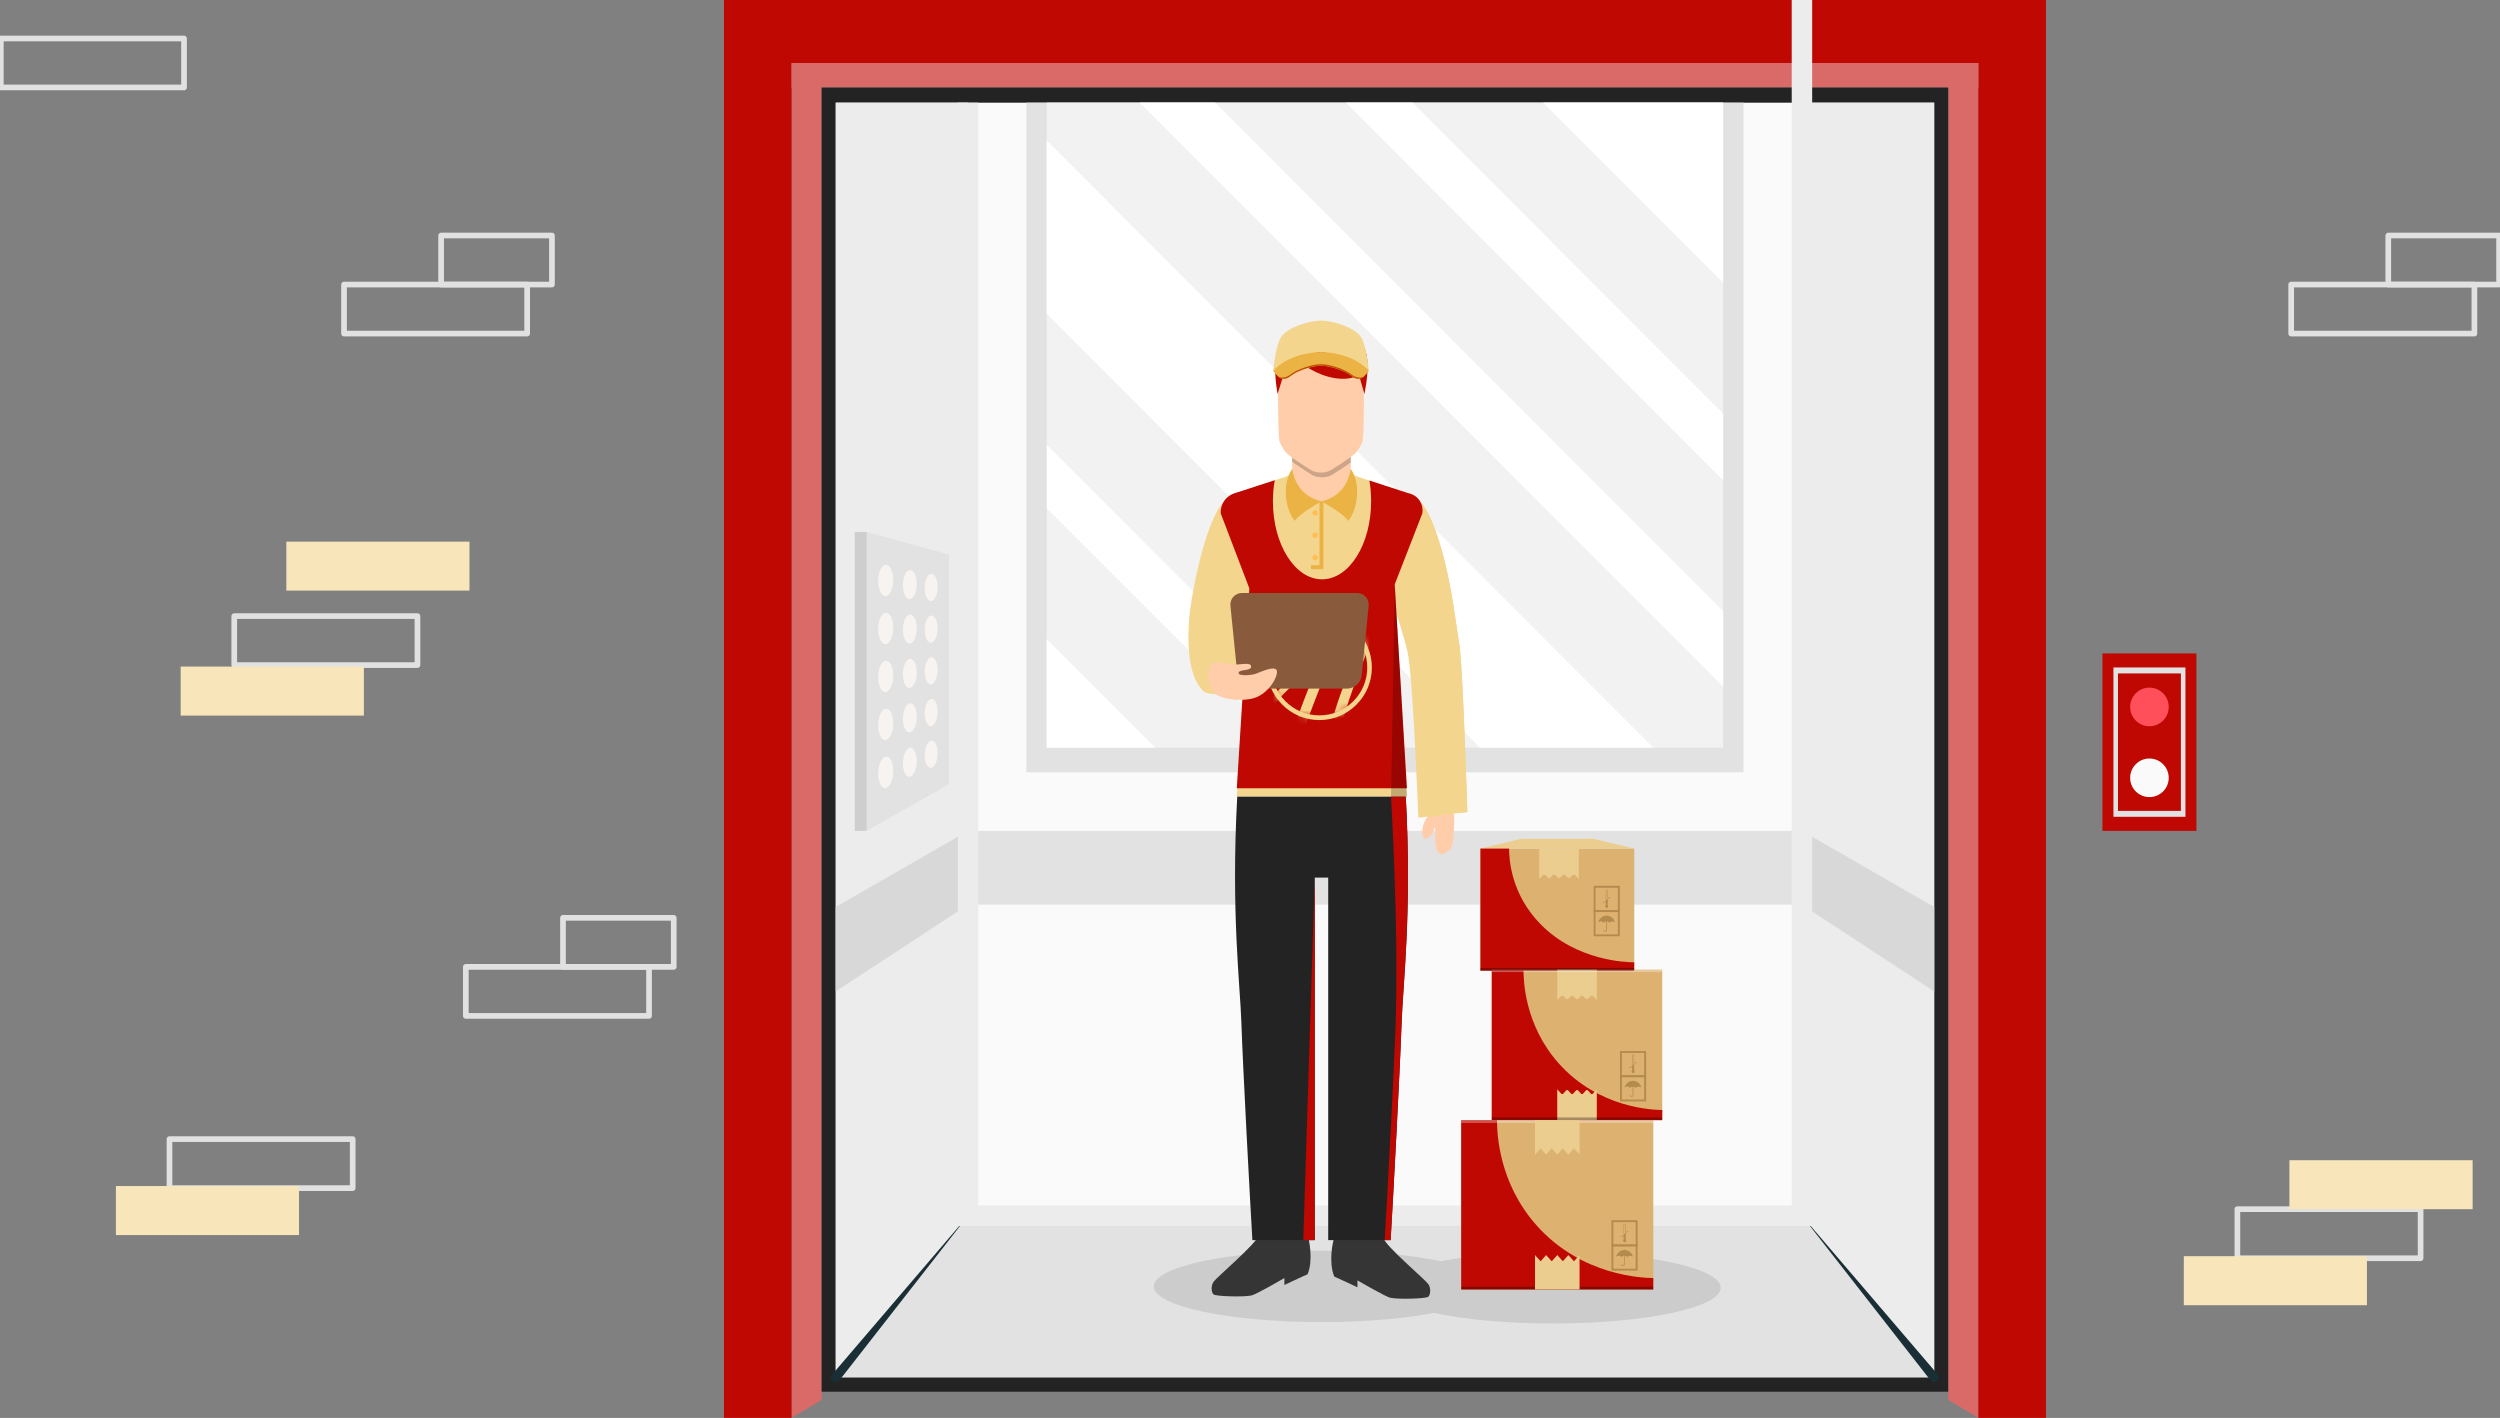 <svg width="335" height="190" viewBox="0 0 335 190" fill="none" xmlns="http://www.w3.org/2000/svg" xmlns:xlink="http://www.w3.org/1999/xlink">
	<rect x="0" y="0" width="335" height="190" fill="#808080" stroke="none"/>
	<desc>
			Created with Pixso.
	</desc>
	<defs>
		<clipPath id="clip40_2769">
			<rect id="Frame" width="335" height="190" fill="white" fill-opacity="0"/>
		</clipPath>
	</defs>
	<rect id="Frame" width="335" height="190" fill="#FFFFFF" fill-opacity="0"/>
	<g clip-path="url(#clip40_2769)">
		<path id="Vector" d="M55.94 82.56L55.94 89.12L31.39 89.12L31.39 82.56L55.94 82.56Z" stroke="#E1E1E1" stroke-opacity="1" stroke-width="0.76" stroke-linejoin="round"/>
		<path id="Vector" d="M24.21 89.32L48.76 89.32L48.76 95.89L24.21 95.89L24.21 89.32Z" fill="#F8E6BA" fill-opacity="1" fill-rule="evenodd"/>
		<path id="Vector" d="M47.26 152.64L47.26 159.21L22.71 159.21L22.71 152.64L47.26 152.64Z" stroke="#E1E1E1" stroke-opacity="1" stroke-width="0.76" stroke-linejoin="round"/>
		<path id="Vector" d="M15.53 158.93L40.07 158.93L40.07 165.5L15.53 165.5L15.53 158.93Z" fill="#F8E6BA" fill-opacity="1" fill-rule="evenodd"/>
		<path id="Vector" d="M38.37 72.58L62.91 72.58L62.91 79.14L38.37 79.14L38.37 72.58Z" fill="#F8E6BA" fill-opacity="1" fill-rule="evenodd"/>
		<path id="Vector" d="M324.36 162.03L324.36 168.6L299.81 168.6L299.81 162.03L324.36 162.03Z" stroke="#E1E1E1" stroke-opacity="1" stroke-width="0.76" stroke-linejoin="round"/>
		<path id="Vector" d="M292.63 168.33L317.17 168.33L317.17 174.9L292.63 174.9L292.63 168.33Z" fill="#F8E6BA" fill-opacity="1" fill-rule="evenodd"/>
		<path id="Vector" d="M306.78 155.47L331.33 155.47L331.33 162.03L306.78 162.03L306.78 155.47Z" fill="#F8E6BA" fill-opacity="1" fill-rule="evenodd"/>
		<path id="Vector" d="M281.73 87.56L294.32 87.56L294.32 111.34L281.73 111.34L281.73 87.56Z" fill="#BF0802" fill-opacity="1" fill-rule="evenodd"/>
		<path id="Vector" d="M283.2 89.44L292.85 89.44L292.85 109.45L283.2 109.45L283.2 89.44Z" fill="#E2E2E2" fill-opacity="1" fill-rule="evenodd"/>
		<path id="Vector" d="M283.81 90.24L292.24 90.24L292.24 108.66L283.81 108.66L283.81 90.24Z" fill="#BF0802" fill-opacity="1" fill-rule="evenodd"/>
		<path id="Vector" d="M290.61 94.73C290.61 96.16 289.45 97.32 288.02 97.32C286.6 97.32 285.44 96.16 285.44 94.73C285.44 93.3 286.6 92.14 288.02 92.14C289.45 92.14 290.61 93.3 290.61 94.73Z" fill="#FF4F5B" fill-opacity="1" fill-rule="nonzero"/>
		<path id="Vector" d="M290.61 104.23C290.61 105.66 289.45 106.81 288.02 106.81C286.6 106.81 285.44 105.66 285.44 104.23C285.44 102.8 286.6 101.64 288.02 101.64C289.45 101.64 290.61 102.8 290.61 104.23Z" fill="#FAFAFA" fill-opacity="1" fill-rule="nonzero"/>
		<path id="Vector" d="M106.07 189.99L110.1 187.58L110.1 8.44L106.07 8.44L106.07 189.99Z" fill="#D96A67" fill-opacity="1" fill-rule="nonzero"/>
		<path id="Vector" d="M265.1 190L261.07 187.58L261.07 8.44L265.1 8.44L265.1 190Z" fill="#D96A67" fill-opacity="1" fill-rule="nonzero"/>
		<path id="Vector" d="M97.01 189.99L106.07 189.99L106.07 8.44L265.1 8.44L265.1 189.99L274.16 189.99L274.16 0L97.01 0L97.01 189.99Z" fill="#BF0802" fill-opacity="1" fill-rule="nonzero"/>
		<path id="Vector" d="M106.07 8.44L265.1 8.44L265.1 11.73L106.07 11.73L106.07 8.44Z" fill="#D96A67" fill-opacity="1" fill-rule="evenodd"/>
		<path id="Vector" d="M110.1 11.73L261.06 11.73L261.06 186.49L110.1 186.49L110.1 11.73Z" fill="#232323" fill-opacity="1" fill-rule="evenodd"/>
		<path id="Vector" d="M111.99 13.76L259.18 13.76L259.18 184.46L111.99 184.46L111.99 13.76Z" fill="#FAFAFA" fill-opacity="1" fill-rule="evenodd"/>
		<path id="Vector" d="M129.72 111.34L241.46 111.34L241.46 121.23L129.72 121.23L129.72 111.34Z" fill="#E2E2E2" fill-opacity="1" fill-rule="evenodd"/>
		<path id="Vector" d="M137.54 13.76L233.63 13.76L233.63 103.49L137.54 103.49L137.54 13.76Z" fill="#E2E2E2" fill-opacity="1" fill-rule="evenodd"/>
		<path id="Vector" d="M140.26 13.76L230.9 13.76L230.9 100.19L140.26 100.19L140.26 13.76Z" fill="#F2F2F2" fill-opacity="1" fill-rule="evenodd"/>
		<path id="Vector" d="M230.9 13.76L230.9 37.89L206.8 13.76L230.9 13.76Z" fill="#FFFFFF" fill-opacity="1" fill-rule="nonzero"/>
		<path id="Vector" d="M189.29 13.76L230.9 55.43L230.9 64.37L180.35 13.76L189.29 13.76Z" fill="#FFFFFF" fill-opacity="1" fill-rule="nonzero"/>
		<path id="Vector" d="M152.74 13.76L162.84 13.76C185.53 36.48 208.22 59.19 230.91 81.91L230.91 92.02C224.34 85.45 217.78 78.88 211.22 72.31L152.74 13.76Z" fill="#FFFFFF" fill-opacity="1" fill-rule="nonzero"/>
		<path id="Vector" d="M221.55 100.19L198.34 100.19C178.98 80.81 159.62 61.43 140.26 42.05L140.26 18.81C167.36 45.94 194.45 73.06 221.54 100.19L221.55 100.19Z" fill="#FFFFFF" fill-opacity="1" fill-rule="nonzero"/>
		<path id="Vector" d="M172.35 100.19C161.66 89.5 150.97 78.81 140.27 68.12L140.27 59.59L180.83 100.19L172.35 100.19Z" fill="#FFFFFF" fill-opacity="1" fill-rule="nonzero"/>
		<path id="Vector" d="M140.26 100.19L140.26 85.64C145.12 90.49 149.97 95.34 154.82 100.19L140.26 100.19Z" fill="#FFFFFF" fill-opacity="1" fill-rule="nonzero"/>
		<path id="Vector" d="M111.99 184.59L259.18 184.59L241.46 162.91L129.72 162.91L111.99 184.59Z" fill="#E2E2E2" fill-opacity="1" fill-rule="nonzero"/>
		<path id="Vector" d="M129.72 162.91L129.72 13.76L111.99 13.76L111.99 184.59L129.72 162.91Z" fill="#ECECEC" fill-opacity="1" fill-rule="nonzero"/>
		<path id="Vector" d="M129.72 121.23L111.99 132.85L111.99 121.53L129.72 111.34L129.72 121.23Z" fill="#D8D8D8" fill-opacity="1" fill-rule="nonzero"/>
		<path id="Vector" d="M241.46 162.91L241.46 13.76L259.18 13.76L259.18 184.59L241.46 162.91Z" fill="#ECECEC" fill-opacity="1" fill-rule="nonzero"/>
		<path id="Vector" d="M241.46 121.23L259.18 132.85L259.18 121.53L241.46 111.34L241.46 121.23Z" fill="#D8D8D8" fill-opacity="1" fill-rule="nonzero"/>
		<path id="Vector" d="M111.51 184.19L129.72 162.9L112.47 184.98C111.94 185.62 110.98 184.84 111.51 184.19Z" fill="#1A2E35" fill-opacity="1" fill-rule="nonzero"/>
		<path id="Vector" d="M258.7 184.98L241.46 162.91L259.66 184.19C260.19 184.84 259.24 185.63 258.7 184.98Z" fill="#1A2E35" fill-opacity="1" fill-rule="nonzero"/>
		<path id="Vector" d="M129.72 13.76L129.72 162.91L241.46 162.91L241.46 " stroke="#ECECEC" stroke-opacity="1" stroke-width="2.74"/>
		<path id="Vector" d="M127.18 105.07L116.13 111.34L116.13 71.28L127.18 74.32L127.18 105.07Z" fill="#E2E2E2" fill-opacity="1" fill-rule="nonzero"/>
		<path id="Vector" d="M114.53 71.28L116.13 71.28L116.13 111.34L114.53 111.34L114.53 71.28Z" fill="#CECECE" fill-opacity="1" fill-rule="evenodd"/>
		<path id="Vector" d="M119.7 77.71C119.7 78.86 119.25 79.83 118.69 79.88C118.13 79.92 117.67 79.01 117.67 77.85C117.67 76.68 118.13 75.71 118.69 75.68C119.25 75.65 119.7 76.56 119.7 77.71Z" fill="#F7F3F0" fill-opacity="1" fill-rule="nonzero"/>
		<path id="Vector" d="M119.7 84.11C119.7 85.27 119.25 86.25 118.69 86.31C118.13 86.37 117.67 85.47 117.67 84.31C117.67 83.15 118.13 82.16 118.69 82.11C119.25 82.06 119.7 82.96 119.7 84.11L119.7 84.11Z" fill="#F7F3F0" fill-opacity="1" fill-rule="nonzero"/>
		<path id="Vector" d="M119.7 90.51C119.7 91.67 119.25 92.66 118.69 92.73C118.13 92.81 117.67 91.92 117.67 90.76C117.67 89.59 118.13 88.59 118.69 88.53C119.25 88.47 119.7 89.35 119.7 90.51L119.7 90.51Z" fill="#F7F3F0" fill-opacity="1" fill-rule="nonzero"/>
		<path id="Vector" d="M119.7 96.91C119.7 98.07 119.25 99.07 118.69 99.16C118.13 99.25 117.67 98.38 117.67 97.21C117.67 96.05 118.13 95.04 118.69 94.96C119.25 94.88 119.7 95.76 119.7 96.91L119.7 96.91Z" fill="#F7F3F0" fill-opacity="1" fill-rule="nonzero"/>
		<path id="Vector" d="M119.7 103.31C119.7 104.47 119.25 105.48 118.69 105.59C118.13 105.69 117.67 104.83 117.67 103.67C117.67 102.5 118.13 101.48 118.69 101.39C119.25 101.3 119.7 102.16 119.7 103.31L119.7 103.31Z" fill="#F7F3F0" fill-opacity="1" fill-rule="nonzero"/>
		<path id="Vector" d="M122.85 78.27C122.85 79.34 122.43 80.24 121.92 80.28C121.41 80.32 120.99 79.48 120.99 78.4C120.99 77.32 121.41 76.42 121.92 76.39C122.44 76.36 122.85 77.2 122.85 78.27L122.85 78.27Z" fill="#F7F3F0" fill-opacity="1" fill-rule="nonzero"/>
		<path id="Vector" d="M122.85 84.2C122.85 85.27 122.43 86.18 121.92 86.23C121.41 86.29 120.99 85.46 120.99 84.38C120.99 83.3 121.41 82.39 121.92 82.35C122.44 82.3 122.85 83.13 122.85 84.2Z" fill="#F7F3F0" fill-opacity="1" fill-rule="nonzero"/>
		<path id="Vector" d="M122.85 90.13C122.85 91.2 122.43 92.12 121.92 92.18C121.41 92.25 120.99 91.43 120.99 90.35C120.99 89.27 121.41 88.35 121.92 88.29C122.44 88.23 122.85 89.05 122.85 90.12L122.85 90.13Z" fill="#F7F3F0" fill-opacity="1" fill-rule="nonzero"/>
		<path id="Vector" d="M122.85 96.05C122.85 97.12 122.43 98.05 121.92 98.13C121.41 98.21 120.99 97.41 120.99 96.33C120.99 95.25 121.41 94.32 121.92 94.25C122.44 94.17 122.85 94.98 122.85 96.06L122.85 96.05Z" fill="#F7F3F0" fill-opacity="1" fill-rule="nonzero"/>
		<path id="Vector" d="M122.85 101.98C122.85 103.05 122.43 103.99 121.92 104.09C121.41 104.18 120.99 103.38 120.99 102.3C120.99 101.22 121.41 100.28 121.92 100.2C122.44 100.11 122.85 100.91 122.85 101.98Z" fill="#F7F3F0" fill-opacity="1" fill-rule="nonzero"/>
		<path id="Vector" d="M125.64 78.65C125.64 79.65 125.25 80.5 124.78 80.54C124.3 80.58 123.91 79.79 123.91 78.78C123.91 77.77 124.3 76.92 124.78 76.89C125.25 76.86 125.64 77.64 125.64 78.65Z" fill="#F7F3F0" fill-opacity="1" fill-rule="nonzero"/>
		<path id="Vector" d="M125.64 84.22C125.64 85.22 125.25 86.08 124.78 86.13C124.3 86.18 123.91 85.4 123.91 84.39C123.91 83.37 124.3 82.52 124.78 82.48C125.25 82.43 125.64 83.21 125.64 84.22Z" fill="#F7F3F0" fill-opacity="1" fill-rule="nonzero"/>
		<path id="Vector" d="M125.64 89.79C125.64 90.79 125.25 91.66 124.78 91.72C124.3 91.78 123.91 91.01 123.91 90C123.91 88.99 124.3 88.12 124.78 88.06C125.25 88.01 125.64 88.78 125.64 89.79L125.64 89.79Z" fill="#F7F3F0" fill-opacity="1" fill-rule="nonzero"/>
		<path id="Vector" d="M125.64 95.35C125.64 96.36 125.25 97.23 124.78 97.31C124.3 97.38 123.91 96.62 123.91 95.61C123.91 94.6 124.3 93.72 124.78 93.66C125.25 93.59 125.64 94.35 125.64 95.36L125.64 95.35Z" fill="#F7F3F0" fill-opacity="1" fill-rule="nonzero"/>
		<path id="Vector" d="M125.64 100.92C125.64 101.93 125.25 102.81 124.78 102.89C124.3 102.98 123.91 102.23 123.91 101.21C123.91 100.2 124.3 99.32 124.78 99.24C125.25 99.16 125.64 99.92 125.64 100.92L125.64 100.92Z" fill="#F7F3F0" fill-opacity="1" fill-rule="nonzero"/>
		<path id="Vector" d="M199.56 172.37C199.56 175.02 189.49 177.16 177.08 177.16C164.67 177.16 154.61 175.02 154.61 172.37C154.61 169.73 164.67 167.59 177.08 167.59C189.49 167.59 199.56 169.73 199.56 172.37Z" fill="#CCCCCC" fill-opacity="1" fill-rule="evenodd"/>
		<path id="Vector" d="M230.58 172.56C230.58 175.2 220.52 177.35 208.11 177.35C195.69 177.35 185.63 175.2 185.63 172.56C185.63 169.91 195.69 167.77 208.11 167.77C220.52 167.77 230.58 169.91 230.58 172.56Z" fill="#CCCCCC" fill-opacity="1" fill-rule="evenodd"/>
		<path id="Vector" d="M173.15 60.92L181 60.92L181 69.89L173.15 69.89L173.15 60.92Z" fill="#FFCDAA" fill-opacity="1" fill-rule="evenodd"/>
		<path id="Vector" d="M186.89 78.32L188.53 106.75L165.73 106.75L167.41 78.88L167.41 78.85L163.58 68.81C163.58 67.7 164.44 66.53 165.48 66.17L172.67 63.74L173.3 63.53C173.79 65.35 175.04 66.71 177.08 67.19C179.11 66.7 180.38 65.35 180.85 63.51L181.48 63.72L188.69 66.17C189.73 66.53 190.59 67.7 190.59 68.81L186.89 78.32L186.89 78.32Z" fill="#F4D58D" fill-opacity="1" fill-rule="nonzero"/>
		<g opacity="0.2">
			<path id="Vector" d="M181 60.92L181 61.96C180.85 62.07 180.68 62.19 180.51 62.31C179.55 62.97 178.43 63.66 178.43 63.66C177.71 64.06 176.55 64.06 175.84 63.66C175.84 63.66 174.66 62.93 173.68 62.25C173.49 62.12 173.32 61.99 173.15 61.86L173.15 60.92L181 60.92L181 60.92Z" fill="#000000" fill-opacity="1" fill-rule="nonzero"/>
		</g>
		<path id="Vector" d="M181.86 66.21C181.92 67.45 181.65 68.75 181.07 69.78C180.96 70.02 180.82 70.23 180.67 70.42C180.62 70.35 180.55 70.27 180.47 70.18C180.35 70.03 180.21 69.87 180.05 69.71C179.06 68.68 177.48 67.44 177.36 67.34C177.36 67.34 177.36 67.34 177.36 67.33C179.63 66.79 180.67 65.63 181 63.46C181.07 63.56 181.13 63.67 181.2 63.78C181.45 64.22 181.63 64.71 181.74 65.24C181.8 65.55 181.84 65.88 181.86 66.21L181.86 66.21Z" fill="#F4D58D" fill-opacity="1" fill-rule="nonzero"/>
		<path id="Vector" d="M180.68 69.8C179.92 68.7 177.08 67.18 177.08 67.18C179.11 66.7 180.38 65.34 180.85 63.51C180.92 63.28 180.96 63.06 181 62.82C181.19 63.1 181.35 63.4 181.47 63.71C182.21 65.61 181.88 68.22 180.68 69.79L180.68 69.8Z" fill="#EAB344" fill-opacity="1" fill-rule="nonzero"/>
		<path id="Vector" d="M176.8 67.33C176.8 67.33 176.8 67.34 176.79 67.34C176.67 67.43 175.08 68.7 174.07 69.74C173.92 69.9 173.78 70.04 173.68 70.18C173.6 70.27 173.54 70.35 173.48 70.42C173.33 70.23 173.19 70.02 173.07 69.78C172.5 68.74 172.24 67.45 172.3 66.21C172.3 65.95 172.34 65.67 172.39 65.42C172.39 65.36 172.4 65.3 172.42 65.25C172.52 64.72 172.7 64.22 172.95 63.78C173.01 63.67 173.07 63.56 173.15 63.46C173.48 65.63 174.51 66.8 176.79 67.34L176.8 67.33Z" fill="#F4D58D" fill-opacity="1" fill-rule="nonzero"/>
		<path id="Vector" d="M177.08 67.18C177.08 67.18 174.25 68.7 173.49 69.8C172.28 68.23 171.95 65.61 172.67 63.73C172.8 63.4 172.96 63.1 173.16 62.82C173.2 63.06 173.24 63.3 173.3 63.52C173.79 65.35 175.04 66.71 177.08 67.18Z" fill="#EAB344" fill-opacity="1" fill-rule="nonzero"/>
		<path id="Vector" d="M176.81 67.18L177.34 67.18L177.34 76.27L176.81 76.27L176.81 67.18Z" fill="#EAB344" fill-opacity="1" fill-rule="evenodd"/>
		<path id="Vector" d="M176.6 68.73C176.6 68.94 176.43 69.1 176.23 69.1C176.02 69.1 175.85 68.94 175.85 68.73C175.85 68.53 176.02 68.36 176.23 68.36C176.43 68.36 176.6 68.53 176.6 68.73Z" fill="#FFBE56" fill-opacity="1" fill-rule="nonzero"/>
		<path id="Vector" d="M176.6 71.72C176.6 71.93 176.43 72.1 176.23 72.1C176.02 72.1 175.85 71.93 175.85 71.72C175.85 71.51 176.02 71.35 176.23 71.35C176.43 71.35 176.6 71.52 176.6 71.72Z" fill="#FFBE56" fill-opacity="1" fill-rule="nonzero"/>
		<path id="Vector" d="M176.6 74.71C176.6 74.92 176.43 75.08 176.23 75.08C176.02 75.08 175.85 74.92 175.85 74.71C175.85 74.51 176.02 74.34 176.23 74.34C176.43 74.34 176.6 74.51 176.6 74.71Z" fill="#FFBE56" fill-opacity="1" fill-rule="nonzero"/>
		<path id="Vector" d="M175.67 75.74L176.97 75.74L176.97 76.27L175.67 76.27L175.67 75.74Z" fill="#EAB344" fill-opacity="1" fill-rule="evenodd"/>
		<path id="Vector" d="M182.6 59.03C182.5 59.51 181.97 60.38 181.62 60.73C181.37 60.97 180.92 61.3 180.42 61.65C179.46 62.32 178.32 63.01 178.32 63.01C177.6 63.43 176.43 63.43 175.7 63.01C175.7 63.01 174.49 62.27 173.51 61.58C173.06 61.26 172.64 60.95 172.41 60.73C172.07 60.38 171.53 59.51 171.43 59.03C171.23 58.08 171.23 50.14 171.32 48.5C171.37 47.45 172.06 46.09 172.83 45.92C173.59 45.75 174.22 45.61 174.22 45.61C175.77 45.27 178.27 45.27 179.81 45.61C180.32 45.73 180.79 45.83 181.2 45.92C181.98 46.09 182.66 47.45 182.71 48.5C182.8 50.14 182.8 58.08 182.6 59.03L182.6 59.03Z" fill="#FFCDAA" fill-opacity="1" fill-rule="nonzero"/>
		<path id="Vector" d="M173.51 45.22C171.2 47.88 178.44 52.12 181.94 50.33C183.67 49.43 183.42 46.56 181.84 45.53C180.11 44.39 174.73 43.81 173.51 45.22L173.51 45.22Z" fill="#BF0802" fill-opacity="1" fill-rule="nonzero"/>
		<path id="Vector" d="M173.51 45.22C170.73 45.78 170.56 49.02 171.19 52.81C171.88 50.59 172.53 48.31 173.51 47.79C174.6 47.22 174.96 44.93 173.51 45.22Z" fill="#BF0802" fill-opacity="1" fill-rule="nonzero"/>
		<path id="Vector" d="M180.68 45C183.57 45.74 183.6 48.71 182.84 52.81C182.15 50.59 181.67 48.09 180.68 47.57C179.6 46.99 179.25 44.64 180.68 45Z" fill="#BF0802" fill-opacity="1" fill-rule="nonzero"/>
		<path id="Vector" d="M175.22 165.57C175.41 166.03 176.01 168.82 175.22 170.75C174.74 170.94 172.11 172.19 172.11 172.19L172.11 171.26C171.63 171.54 168.29 173.47 167.71 173.59C166.63 173.83 162.94 173.71 162.63 173.46C162.31 173.21 162.23 172.3 162.63 171.74C163.02 171.17 168.36 166.65 168.64 165.57L175.22 165.57L175.22 165.57Z" fill="#353535" fill-opacity="1" fill-rule="nonzero"/>
		<path id="Vector" d="M178.79 165.88C178.59 166.34 178 169.13 178.79 171.06C179.27 171.25 181.9 172.5 181.9 172.5C181.9 172.5 181.9 172.05 181.9 171.57C182.38 171.85 185.72 173.78 186.3 173.9C187.37 174.14 191.07 174.02 191.38 173.77C191.69 173.52 191.78 172.61 191.38 172.05C190.99 171.48 185.65 166.96 185.37 165.89C183.93 165.89 178.79 165.89 178.79 165.89L178.79 165.88Z" fill="#353535" fill-opacity="1" fill-rule="nonzero"/>
		<path id="Vector" d="M188.37 106.75L165.79 106.75C164.94 122.3 166.19 132.03 166.35 137.16C166.52 142.54 167.51 161.02 167.82 166.18L176.18 166.18L176.18 117.6L177.98 117.6L177.98 166.18L186.34 166.18C186.66 161.02 187.64 142.53 187.81 137.16C187.97 132.04 189.22 122.3 188.37 106.75Z" fill="#232323" fill-opacity="1" fill-rule="nonzero"/>
		<path id="Vector" d="M174.64 166.18L176.18 166.18L176.18 117.6L174.64 166.18Z" fill="#BF0802" fill-opacity="1" fill-rule="nonzero"/>
		<path id="Vector" d="M188.37 106.75L186.4 106.75C187.25 122.3 187.18 132.03 187.02 137.16C186.85 142.54 185.87 161.02 185.55 166.18L186.35 166.18C186.66 161.02 187.64 142.53 187.81 137.16C187.98 132.04 189.22 122.3 188.38 106.75L188.37 106.75Z" fill="#BF0802" fill-opacity="1" fill-rule="nonzero"/>
		<path id="Vector" d="M182.33 45.11C181.43 43.83 178.58 42.96 177.02 42.96C175.46 42.96 172.61 43.83 171.71 45.11C170.95 46.18 170.69 49.09 170.6 49.72C171.39 48.8 175.85 47.26 177.02 47.17C178.19 47.26 182.65 48.8 183.44 49.72C183.35 49.09 183.08 46.18 182.33 45.11Z" fill="#F4D58D" fill-opacity="1" fill-rule="nonzero"/>
		<path id="Vector" d="M177.02 47.17C175.31 47.21 172.34 47.72 170.6 49.72C170.6 49.72 171.29 50.54 171.49 50.62C171.7 50.7 172.2 51.01 173.05 50.3C173.6 49.84 175.6 49.01 177.02 49.01C178.44 49.01 180.44 49.84 180.98 50.3C181.84 51.01 182.33 50.7 182.54 50.62C182.75 50.54 183.43 49.72 183.43 49.72C181.7 47.72 178.72 47.21 177.02 47.17L177.02 47.17Z" fill="#EAB344" fill-opacity="1" fill-rule="nonzero"/>
		<path id="Vector" d="M182.71 50.51C182.71 50.51 182.7 50.51 182.69 50.51C182.43 50.61 181.76 50.75 180.98 50.09C180.44 49.64 178.43 48.8 177.02 48.8C175.61 48.8 173.6 49.64 173.05 50.09C172.26 50.75 171.59 50.61 171.33 50.51L171.49 50.62C171.7 50.71 172.2 51.01 173.05 50.31C173.6 49.84 175.6 49 177.02 49C178.44 49 180.44 49.84 180.98 50.31C181.84 51.01 182.33 50.71 182.54 50.62L182.71 50.51Z" fill="#BD5100" fill-opacity="1" fill-rule="nonzero"/>
		<path id="Vector" d="M190.59 111.29C190.69 110.28 191.04 109.81 191.31 109.43C191.59 109.04 191.42 108.89 191.31 108.26C191.94 107.99 194.43 107.13 194.43 107.13C194.51 107.38 194.61 107.72 194.7 108.14C194.77 108.5 194.94 109.4 194.83 111.13C194.74 112.7 194.68 113.49 194.19 113.95C194.16 113.99 193.46 114.62 192.95 114.4C191.99 113.98 192.44 110.89 192.25 110.88C192.17 110.87 192.17 111.53 191.69 112.02C191.47 112.25 191.22 112.37 191.01 112.45C190.83 112.28 190.51 112.15 190.59 111.29Z" fill="#FFCDAA" fill-opacity="1" fill-rule="nonzero"/>
		<path id="Vector" d="M196.62 108.81C196.62 108.81 196.1 91.6 195.63 86.93C195.63 86.93 195.08 83.34 194.86 81.8C193.82 74.71 191.99 69.1 190.49 67.43C190.35 67.28 190.28 67.1 190.15 66.97C190.13 66.94 190.1 66.91 190.07 66.88C189.94 66.74 189.8 66.63 189.67 66.54L189.64 66.52C189.48 66.42 189.32 66.32 189.14 66.26C189.12 66.24 189.11 66.22 189.09 66.22C187.69 65.62 185.95 65.8 185.95 65.8L185.06 75.73C185.06 75.73 187.93 84.39 188.61 87.35C189.32 90.4 190.06 109.57 190.06 109.57L196.62 108.81Z" fill="#F4D58D" fill-opacity="1" fill-rule="nonzero"/>
		<path id="Vector" d="M199.91 129.93L222.74 129.93L222.74 150.06L199.91 150.06L199.91 129.93Z" fill="#DDB170" fill-opacity="1" fill-rule="evenodd"/>
		<path id="Vector" d="M195.81 150.11L221.54 150.11L221.54 172.79L195.81 172.79L195.81 150.11Z" fill="#DDB170" fill-opacity="1" fill-rule="evenodd"/>
		<path id="Vector" d="M198.36 113.71L218.99 113.71L218.99 130.07L198.36 130.07L198.36 113.71Z" fill="#DDB170" fill-opacity="1" fill-rule="evenodd"/>
		<path id="Vector" d="M218.99 113.71L198.36 113.71L203.83 112.4L213.52 112.4L218.99 113.71Z" fill="#EBCD90" fill-opacity="1" fill-rule="nonzero"/>
		<path id="Vector" d="M217.05 122.21L213.55 122.21L213.55 118.7L217.05 118.7L217.05 122.21ZM213.8 121.96L216.79 121.96L216.79 118.96L213.8 118.96L213.8 121.96Z" fill="#B48A4D" fill-opacity="1" fill-rule="nonzero"/>
		<path id="Vector" d="M215.32 122.7L215.32 122.59C215.32 122.59 215.31 122.57 215.29 122.57C215.29 122.57 215.28 122.58 215.28 122.59L215.28 122.7C214.72 122.71 214.26 123.11 214.16 123.64C214.21 123.54 214.35 123.47 214.53 123.47C214.74 123.47 214.91 123.58 214.91 123.72C214.91 123.71 214.91 123.7 214.91 123.69C214.93 123.57 215.06 123.48 215.24 123.47L215.24 124.61C215.24 124.63 215.24 124.65 215.23 124.67C215.23 124.68 215.22 124.69 215.21 124.7C215.21 124.7 215.21 124.7 215.2 124.71C215.2 124.71 215.2 124.71 215.2 124.72C215.19 124.72 215.19 124.72 215.19 124.72C215.19 124.72 215.19 124.72 215.18 124.73C215.18 124.73 215.17 124.73 215.16 124.74C215.16 124.74 215.16 124.74 215.15 124.74C215.15 124.74 215.14 124.74 215.14 124.75L215.13 124.75C215.13 124.75 215.11 124.75 215.1 124.75C215.1 124.75 215.09 124.75 215.08 124.75L215.07 124.75C215.07 124.75 215.06 124.75 215.05 124.74C215.05 124.74 215.05 124.74 215.05 124.74C215.04 124.73 215.04 124.73 215.03 124.73C215.03 124.73 215.03 124.73 215.02 124.72C215.02 124.72 215.02 124.72 215.01 124.72C215 124.71 214.99 124.7 214.98 124.68C214.97 124.66 214.96 124.64 214.96 124.61C214.96 124.59 214.94 124.56 214.91 124.56C214.88 124.56 214.87 124.58 214.87 124.61C214.87 124.74 214.97 124.85 215.1 124.85C215.23 124.85 215.34 124.74 215.34 124.61L215.34 123.47C215.52 123.48 215.65 123.58 215.67 123.69C215.67 123.69 215.67 123.71 215.67 123.72C215.67 123.58 215.84 123.47 216.06 123.47C216.23 123.47 216.37 123.54 216.42 123.64C216.32 123.11 215.86 122.71 215.31 122.7L215.32 122.7Z" fill="#B48A4D" fill-opacity="1" fill-rule="nonzero"/>
		<path id="Vector" d="M217.05 125.46L213.55 125.46L213.55 121.96L217.05 121.96L217.05 125.46ZM213.8 125.21L216.79 125.21L216.79 122.21L213.8 122.21L213.8 125.21Z" fill="#B48A4D" fill-opacity="1" fill-rule="nonzero"/>
		<path id="Vector" d="M169.25 75.72C169.25 75.72 167.91 83.72 167.31 88.76L159.46 81.79C160.49 74.71 162.32 69.1 163.82 67.43C163.96 67.28 164.03 67.1 164.16 66.97C164.18 66.94 164.21 66.91 164.25 66.88C164.37 66.74 164.51 66.63 164.65 66.54L164.67 66.52C164.83 66.42 165 66.33 165.17 66.26C165.19 66.25 165.2 66.22 165.22 66.22C166.63 65.63 168.37 65.8 168.37 65.8L169.26 75.73L169.25 75.72Z" fill="#F4D58D" fill-opacity="1" fill-rule="nonzero"/>
		<path id="Vector" d="M24.66 5.16L24.66 11.72L0.11 11.72L0.11 5.16L24.66 5.16Z" stroke="#E1E1E1" stroke-opacity="1" stroke-width="0.76" stroke-linejoin="round"/>
		<path id="Vector" d="M73.96 31.56L73.96 38.13L59.11 38.13L59.11 31.56L73.96 31.56Z" stroke="#E1E1E1" stroke-opacity="1" stroke-width="0.76" stroke-linejoin="round"/>
		<path id="Vector" d="M70.64 38.13L70.64 44.7L46.1 44.7L46.1 38.13L70.64 38.13Z" stroke="#E1E1E1" stroke-opacity="1" stroke-width="0.76" stroke-linejoin="round"/>
		<path id="Vector" d="M334.88 31.56L334.88 38.13L320.03 38.13L320.03 31.56L334.88 31.56Z" stroke="#E1E1E1" stroke-opacity="1" stroke-width="0.76" stroke-linejoin="round"/>
		<path id="Vector" d="M331.57 38.13L331.57 44.7L307.02 44.7L307.02 38.13L331.57 38.13Z" stroke="#E1E1E1" stroke-opacity="1" stroke-width="0.76" stroke-linejoin="round"/>
		<path id="Vector" d="M90.28 122.99L90.28 129.56L75.44 129.56L75.44 122.99L90.28 122.99Z" stroke="#E1E1E1" stroke-opacity="1" stroke-width="0.76" stroke-linejoin="round"/>
		<path id="Vector" d="M86.97 129.56L86.97 136.13L62.42 136.13L62.42 129.56L86.97 129.56Z" stroke="#E1E1E1" stroke-opacity="1" stroke-width="0.76" stroke-linejoin="round"/>
		<path id="Vector" d="M215.44 121.3C215.48 121.34 215.5 121.4 215.5 121.45C215.5 121.56 215.41 121.65 215.3 121.65C215.19 121.65 215.1 121.56 215.1 121.45C215.1 121.39 215.13 121.34 215.17 121.3L215.17 120.75L214.97 120.95L214.81 120.95L214.81 120.87L214.96 120.87L215.17 120.65L215.34 120.49L215.62 120.21L215.79 120.21L215.79 120.29L215.64 120.29L215.44 120.49L215.44 121.3L215.44 121.3ZM215.44 119.31L215.44 120.29L215.38 120.29L215.38 119.31C215.38 119.27 215.35 119.23 215.31 119.23C215.27 119.23 215.23 119.27 215.23 119.31L215.23 120.49L215.17 120.49L215.17 119.31C215.17 119.23 215.23 119.18 215.3 119.18C215.37 119.18 215.44 119.23 215.44 119.31L215.44 119.31Z" fill="#B48A4D" fill-opacity="1" fill-rule="nonzero"/>
		<path id="Vector" d="M220.58 144.34L217.08 144.34L217.08 140.84L220.58 140.84L220.58 144.34ZM217.33 144.09L220.32 144.09L220.32 141.09L217.33 141.09L217.33 144.09Z" fill="#B48A4D" fill-opacity="1" fill-rule="nonzero"/>
		<path id="Vector" d="M218.85 144.83L218.85 144.72C218.85 144.72 218.84 144.7 218.82 144.7C218.82 144.7 218.81 144.71 218.81 144.72L218.81 144.83C218.25 144.85 217.79 145.24 217.69 145.77C217.74 145.68 217.88 145.6 218.06 145.6C218.27 145.6 218.44 145.72 218.44 145.85C218.44 145.84 218.44 145.83 218.44 145.82C218.46 145.71 218.59 145.62 218.77 145.6L218.77 146.74C218.77 146.77 218.77 146.78 218.76 146.8C218.76 146.81 218.75 146.82 218.75 146.83C218.75 146.83 218.74 146.84 218.74 146.84C218.74 146.84 218.73 146.85 218.73 146.85C218.72 146.85 218.72 146.85 218.72 146.85C218.72 146.85 218.72 146.86 218.71 146.86C218.71 146.86 218.7 146.87 218.69 146.87C218.69 146.87 218.69 146.87 218.68 146.87C218.68 146.87 218.67 146.88 218.67 146.88L218.66 146.88C218.66 146.88 218.64 146.88 218.63 146.88C218.63 146.88 218.62 146.88 218.61 146.88L218.6 146.88C218.6 146.88 218.59 146.88 218.59 146.87C218.58 146.87 218.58 146.87 218.58 146.87C218.57 146.87 218.57 146.86 218.56 146.86C218.56 146.86 218.56 146.86 218.55 146.86C218.55 146.85 218.55 146.85 218.55 146.85C218.53 146.84 218.52 146.83 218.51 146.81C218.5 146.8 218.49 146.77 218.49 146.75C218.49 146.72 218.47 146.7 218.44 146.7C218.41 146.7 218.4 146.72 218.4 146.75C218.4 146.88 218.5 146.98 218.63 146.98C218.76 146.98 218.87 146.88 218.87 146.75L218.87 145.61C219.05 145.62 219.18 145.71 219.2 145.83C219.2 145.83 219.2 145.84 219.2 145.85C219.2 145.72 219.37 145.61 219.59 145.61C219.76 145.61 219.9 145.68 219.95 145.77C219.85 145.25 219.39 144.85 218.84 144.84L218.85 144.83Z" fill="#B48A4D" fill-opacity="1" fill-rule="nonzero"/>
		<path id="Vector" d="M220.58 147.59L217.08 147.59L217.08 144.09L220.58 144.09L220.58 147.59ZM217.33 147.34L220.32 147.34L220.32 144.34L217.33 144.34L217.33 147.34Z" fill="#B48A4D" fill-opacity="1" fill-rule="nonzero"/>
		<path id="Vector" d="M218.97 143.44C219.01 143.47 219.03 143.53 219.03 143.59C219.03 143.7 218.94 143.79 218.83 143.79C218.72 143.79 218.63 143.7 218.63 143.59C218.63 143.53 218.66 143.47 218.71 143.43L218.71 142.89L218.51 143.09L218.34 143.09L218.34 143L218.49 143L218.71 142.79L218.87 142.62L219.15 142.34L219.32 142.34L219.32 142.42L219.18 142.42L218.97 142.62L218.97 143.43L218.97 143.44ZM218.97 141.45L218.97 142.42L218.91 142.42L218.91 141.45C218.91 141.4 218.88 141.37 218.84 141.37C218.8 141.37 218.76 141.4 218.76 141.44L218.76 142.63L218.7 142.63L218.7 141.45C218.7 141.37 218.76 141.31 218.83 141.31C218.9 141.31 218.97 141.37 218.97 141.44L218.97 141.45Z" fill="#B48A4D" fill-opacity="1" fill-rule="nonzero"/>
		<path id="Vector" d="M219.44 167.01L215.94 167.01L215.94 163.51L219.44 163.51L219.44 167.01ZM216.19 166.76L219.18 166.76L219.18 163.76L216.19 163.76L216.19 166.76Z" fill="#B48A4D" fill-opacity="1" fill-rule="nonzero"/>
		<path id="Vector" d="M217.71 167.5L217.71 167.39C217.71 167.39 217.7 167.37 217.69 167.37C217.68 167.37 217.67 167.38 217.67 167.39L217.67 167.5C217.12 167.51 216.66 167.91 216.55 168.44C216.61 168.35 216.75 168.27 216.92 168.27C217.13 168.27 217.31 168.38 217.31 168.52C217.31 168.51 217.31 168.5 217.31 168.49C217.32 168.37 217.45 168.29 217.64 168.27L217.64 169.41C217.64 169.43 217.64 169.45 217.62 169.47C217.62 169.48 217.62 169.49 217.61 169.5C217.61 169.5 217.61 169.51 217.6 169.51C217.6 169.51 217.59 169.52 217.59 169.52C217.58 169.52 217.58 169.52 217.58 169.52C217.58 169.52 217.58 169.53 217.58 169.53C217.57 169.53 217.56 169.54 217.56 169.54C217.56 169.54 217.55 169.54 217.55 169.54C217.55 169.54 217.54 169.55 217.53 169.55L217.53 169.55C217.53 169.55 217.51 169.55 217.5 169.55C217.5 169.55 217.49 169.55 217.47 169.55L217.47 169.55C217.47 169.55 217.46 169.55 217.45 169.54C217.45 169.54 217.45 169.54 217.44 169.54C217.43 169.54 217.43 169.53 217.43 169.53C217.43 169.53 217.42 169.53 217.42 169.53C217.41 169.52 217.41 169.52 217.41 169.52C217.4 169.51 217.39 169.5 217.38 169.48C217.37 169.47 217.36 169.44 217.36 169.42C217.36 169.39 217.34 169.36 217.31 169.36C217.28 169.36 217.26 169.39 217.26 169.42C217.26 169.55 217.37 169.65 217.49 169.65C217.63 169.65 217.73 169.55 217.73 169.42L217.73 168.28C217.91 168.29 218.05 168.38 218.06 168.49C218.06 168.49 218.06 168.51 218.06 168.52C218.06 168.39 218.24 168.28 218.45 168.28C218.62 168.28 218.76 168.35 218.82 168.44C218.71 167.92 218.26 167.52 217.7 167.5L217.71 167.5Z" fill="#B48A4D" fill-opacity="1" fill-rule="nonzero"/>
		<path id="Vector" d="M219.44 170.26L215.94 170.26L215.94 166.76L219.44 166.76L219.44 170.26ZM216.19 170.01L219.18 170.01L219.18 167.01L216.19 167.01L216.19 170.01Z" fill="#B48A4D" fill-opacity="1" fill-rule="nonzero"/>
		<path id="Vector" d="M217.84 166.11C217.87 166.14 217.9 166.2 217.9 166.26C217.9 166.37 217.81 166.46 217.7 166.46C217.59 166.46 217.5 166.37 217.5 166.26C217.5 166.2 217.53 166.14 217.57 166.1L217.57 165.56L217.37 165.76L217.2 165.76L217.2 165.67L217.35 165.67L217.57 165.46L217.73 165.29L218.01 165.01L218.18 165.01L218.18 165.09L218.04 165.09L217.84 165.29L217.84 166.1L217.84 166.11ZM217.83 164.11L217.83 165.09L217.77 165.09L217.77 164.11C217.77 164.07 217.74 164.04 217.7 164.04C217.66 164.04 217.62 164.07 217.62 164.11L217.62 165.3L217.57 165.3L217.57 164.11C217.57 164.04 217.63 163.98 217.7 163.98C217.77 163.98 217.83 164.04 217.83 164.11L217.83 164.11Z" fill="#B48A4D" fill-opacity="1" fill-rule="nonzero"/>
		<path id="Vector" d="M221.52 172.79L195.8 172.79L195.8 150.11L200.6 150.11C200.6 151.79 200.79 158.45 205.89 164.19C211.95 171.02 220.2 171.24 221.55 171.26C221.54 171.77 221.54 172.28 221.53 172.79L221.52 172.79Z" fill="#BF0802" fill-opacity="1" fill-rule="nonzero"/>
		<path id="Vector" d="M222.73 150.11L199.89 150.11L199.89 129.97L204.15 129.97C204.15 131.46 204.32 137.37 208.85 142.47C214.23 148.53 221.56 148.73 222.75 148.74C222.75 149.2 222.74 149.65 222.73 150.1L222.73 150.11Z" fill="#BF0802" fill-opacity="1" fill-rule="nonzero"/>
		<path id="Vector" d="M218.97 130.06L198.38 130.06L198.38 113.71L202.22 113.71C202.22 114.92 202.37 119.72 206.45 123.86C211.3 128.78 217.91 128.94 218.99 128.95C218.98 129.32 218.98 129.69 218.97 130.06L218.97 130.06Z" fill="#BF0802" fill-opacity="1" fill-rule="nonzero"/>
		<g opacity="0.3">
			<path id="Vector" d="M195.81 172.42L221.54 172.42L221.54 172.79L195.81 172.79L195.81 172.42Z" fill="#000000" fill-opacity="1" fill-rule="evenodd"/>
		</g>
		<g opacity="0.3">
			<path id="Vector" d="M195.81 150.11L221.54 150.11L221.54 150.48L195.81 150.48L195.81 150.11Z" fill="#FFFFFF" fill-opacity="1" fill-rule="evenodd"/>
		</g>
		<path id="Vector" d="M205.69 154.72L205.69 150.11L211.66 150.11L211.66 154.72L210.91 153.88L210.16 154.72L209.42 153.88L208.68 154.72L207.93 153.88L207.18 154.72L206.44 153.88L205.69 154.72Z" fill="#EBCD90" fill-opacity="1" fill-rule="nonzero"/>
		<path id="Vector" d="M205.69 168.18L205.69 172.79L211.66 172.79L211.66 168.18L210.91 169.01L210.16 168.18L209.42 169.01L208.68 168.18L207.93 169.01L207.18 168.18L206.44 169.01L205.69 168.18Z" fill="#EBCD90" fill-opacity="1" fill-rule="nonzero"/>
		<path id="Vector" d="M208.67 134.02L208.67 129.93L213.97 129.93L213.97 134.02L213.54 133.53C213.42 133.4 213.2 133.4 213.08 133.53L212.87 133.77C212.76 133.9 212.54 133.9 212.42 133.77L212.21 133.54C212.1 133.4 211.88 133.4 211.76 133.54L211.55 133.77C211.43 133.91 211.22 133.91 211.1 133.77L210.89 133.54C210.77 133.4 210.55 133.4 210.43 133.54L210.23 133.77C210.11 133.91 209.89 133.91 209.77 133.77L209.56 133.53C209.44 133.4 209.23 133.4 209.11 133.53L208.67 134.02Z" fill="#EBCD90" fill-opacity="1" fill-rule="nonzero"/>
		<path id="Vector" d="M206.26 117.8L206.26 113.71L211.56 113.71L211.56 117.8L211.12 117.31C211.01 117.18 210.79 117.18 210.67 117.31L210.46 117.54C210.35 117.68 210.13 117.68 210.01 117.54L209.8 117.31C209.68 117.18 209.47 117.18 209.35 117.31L209.14 117.55C209.02 117.69 208.81 117.69 208.69 117.55L208.47 117.31C208.36 117.18 208.14 117.18 208.02 117.31L207.82 117.55C207.7 117.68 207.48 117.68 207.36 117.55L207.15 117.31C207.03 117.18 206.82 117.18 206.7 117.31L206.26 117.8Z" fill="#EBCD90" fill-opacity="1" fill-rule="nonzero"/>
		<path id="Vector" d="M208.67 145.97L208.67 150.06L213.97 150.06L213.97 145.97L213.45 146.55C213.37 146.64 213.24 146.64 213.17 146.55L212.79 146.12C212.71 146.04 212.58 146.04 212.51 146.12L212.13 146.55C212.06 146.63 211.92 146.63 211.85 146.55L211.47 146.12C211.39 146.04 211.26 146.04 211.19 146.12L210.8 146.55C210.73 146.63 210.6 146.63 210.52 146.55L210.14 146.12C210.07 146.04 209.94 146.04 209.86 146.12L209.48 146.55C209.41 146.63 209.27 146.63 209.2 146.55L208.67 145.96L208.67 145.97Z" fill="#EBCD90" fill-opacity="1" fill-rule="nonzero"/>
		<g opacity="0.3">
			<path id="Vector" d="M199.91 149.73L222.74 149.73L222.74 150.06L199.91 150.06L199.91 149.73Z" fill="#000000" fill-opacity="1" fill-rule="evenodd"/>
		</g>
		<g opacity="0.3">
			<path id="Vector" d="M199.91 129.93L222.74 129.93L222.74 130.26L199.91 130.26L199.91 129.93Z" fill="#FFFFFF" fill-opacity="1" fill-rule="evenodd"/>
		</g>
		<g opacity="0.3">
			<path id="Vector" d="M198.38 129.7L218.99 129.7L218.99 130.06L198.38 130.06L198.38 129.7Z" fill="#000000" fill-opacity="1" fill-rule="evenodd"/>
		</g>
		<path id="Vector" d="M189.62 66.78C191.13 68.5 192.94 74.29 193.95 81.6C194.18 83.19 194.71 86.89 194.71 86.89C195.12 91.21 195.54 105.95 195.63 108.93L196.62 108.82C196.62 108.82 196.1 91.6 195.63 86.94C195.63 86.94 195.08 83.35 194.86 81.81C193.82 74.72 191.99 69.11 190.49 67.44C190.35 67.28 190.28 67.11 190.15 66.98C190.13 66.94 190.1 66.91 190.07 66.88C189.94 66.75 189.8 66.64 189.67 66.54L189.64 66.52C189.54 66.46 189.43 66.41 189.32 66.35C189.43 66.48 189.5 66.64 189.62 66.79L189.62 66.78Z" fill="#F4D58D" fill-opacity="1" fill-rule="nonzero"/>
		<path id="Vector" d="M190.59 68.8C190.62 68.65 190.75 67.77 190.15 66.97C189.63 66.29 188.9 66.12 188.72 66.09C186.98 65.52 185.24 64.96 183.5 64.39C183.65 65.28 183.73 66.21 183.73 67.17C183.73 72.95 180.79 77.63 177.15 77.63C173.52 77.63 170.57 72.95 170.57 67.17C170.57 66.19 170.66 65.24 170.82 64.35C169.07 64.91 167.33 65.48 165.58 66.05C165.35 66.11 164.68 66.32 164.16 66.97C163.55 67.74 163.56 68.58 163.58 68.8L167.41 78.84L167.41 78.87L165.73 105.63L188.53 105.63L186.89 78.31L190.59 68.8Z" fill="#BF0802" fill-opacity="1" fill-rule="nonzero"/>
		<g opacity="0.2">
			<path id="Vector" d="M186.4 106.75L188.53 106.75L186.89 78.32L186.4 106.75Z" fill="#000000" fill-opacity="1" fill-rule="nonzero"/>
		</g>
		<mask id="mask40_2906" mask-type="alpha" maskUnits="userSpaceOnUse" x="170.047" y="82.684" width="13.509" height="13.524">
			<path id="Vector" d="M170.04 89.44C170.04 93.18 173.07 96.2 176.8 96.2C180.53 96.2 183.55 93.18 183.55 89.44C183.55 85.71 180.53 82.68 176.8 82.68C173.07 82.68 170.04 85.71 170.04 89.44Z" fill="#000000" fill-opacity="1" fill-rule="nonzero"/>
		</mask>
		<g mask="url(#mask40_2906)">
			<path id="Vector" d="M174.74 93.8C174.3 94.95 173.83 96.2 173.33 97.52C171.98 101.13 170.44 105.24 169 108.3C168.24 109.93 167.55 111.16 166.97 111.95C166.18 113.01 166.03 113.05 165.89 113.02C165.38 112.91 164.92 112.41 164.6 111.64C164.09 110.4 163.98 108.56 164.3 106.59C164.68 104.24 165.65 101.77 167.1 99.45C169.73 95.23 172.32 92.25 174.82 90.61C175.48 90.17 175.83 89.85 176.4 89.61C175.8 91.1 175.23 92.51 174.74 93.8L174.74 93.8ZM186.64 76.42C186.64 76.42 186.5 76.68 186.39 76.94C184.46 81.23 182.78 85.1 181.47 88.31C180.92 88.23 180.29 88.17 179.66 88.17C179.23 88.17 178.93 88.21 178.33 88.31C179.74 84.69 181.37 80.66 182.99 76.94C183.33 76.16 182 76.42 182 76.42C182 76.42 181.91 76.65 181.79 76.94C180.09 80.76 178.34 84.86 176.83 88.56C176.02 88.81 175.37 89.23 174.35 89.9C171.76 91.61 169.08 94.67 166.38 99C164.88 101.41 163.87 103.99 163.47 106.45C163.12 108.6 163.24 110.56 163.82 111.96C164.26 113.01 164.9 113.66 165.7 113.84C165.78 113.86 166.13 113.87 166.22 113.87C166.83 113.88 167.47 113.41 168.18 112.46C168.8 111.61 169.5 110.37 170.29 108.66C171.74 105.57 173.33 101.45 174.69 97.81C175.19 96.5 177.28 91 177.99 89.27C178.76 89.06 179.15 89.02 179.66 89.02C180.16 89.02 180.67 89.06 181.13 89.11C180.03 91.84 179.23 94.04 178.81 95.52C178.81 95.52 178.75 95.75 178.69 95.92C178.52 96.5 179.97 96.49 180.07 96.07C180.16 95.72 180.21 95.56 180.24 95.47C181.24 92.06 183.87 85.29 187.59 76.94C187.89 76.25 186.64 76.42 186.64 76.42L186.64 76.42Z" fill="#F4D58D" fill-opacity="1" fill-rule="nonzero"/>
			<path id="Vector" d="M171.38 90.52C171.38 90.52 171.39 90.53 171.4 90.54C171.41 90.55 171.41 90.57 171.41 90.58C171.42 90.59 171.42 90.61 171.43 90.63C171.43 90.66 171.43 90.68 171.43 90.7C171.42 90.72 171.41 90.74 171.4 90.76C171.39 90.77 171.37 90.79 171.35 90.8C171.33 90.81 171.31 90.82 171.28 90.82L171.13 90.84L171.11 90.72L171.26 90.7C171.28 90.7 171.29 90.69 171.3 90.67C171.31 90.66 171.32 90.64 171.31 90.62C171.31 90.6 171.31 90.59 171.3 90.58C171.3 90.56 171.29 90.56 171.29 90.55C171.29 90.54 171.28 90.53 171.27 90.53L171.09 90.55L171.07 90.43L171.53 90.37L171.54 90.49L171.38 90.51L171.38 90.52Z" fill="#FFFFFF" fill-opacity="1" fill-rule="nonzero"/>
			<path id="Vector" d="M171.04 90.09L171.03 89.73L171.14 89.73L171.15 89.96L171.22 89.96L171.22 89.77L171.31 89.77L171.32 89.96L171.39 89.96L171.38 89.72L171.49 89.72L171.5 90.08L171.04 90.09Z" fill="#FFFFFF" fill-opacity="1" fill-rule="nonzero"/>
			<path id="Vector" d="M171.54 89.2C171.54 89.24 171.53 89.27 171.51 89.31C171.49 89.34 171.47 89.36 171.45 89.38C171.43 89.4 171.4 89.42 171.37 89.43C171.34 89.44 171.3 89.44 171.27 89.44C171.24 89.43 171.21 89.43 171.18 89.41C171.15 89.39 171.12 89.37 171.1 89.35C171.09 89.32 171.07 89.3 171.06 89.26C171.05 89.23 171.05 89.2 171.05 89.16C171.05 89.13 171.06 89.11 171.07 89.09C171.07 89.07 171.08 89.05 171.1 89.04C171.1 89.02 171.12 89.01 171.13 89C171.14 88.99 171.15 88.98 171.17 88.97C171.19 88.95 171.23 88.94 171.26 88.93L171.25 89.06C171.25 89.06 171.22 89.07 171.21 89.08C171.2 89.09 171.19 89.1 171.18 89.12C171.18 89.13 171.17 89.15 171.17 89.17C171.17 89.19 171.17 89.21 171.17 89.22C171.18 89.24 171.18 89.25 171.19 89.27C171.2 89.28 171.22 89.29 171.23 89.3C171.25 89.31 171.27 89.31 171.29 89.31C171.3 89.31 171.32 89.31 171.34 89.31C171.36 89.3 171.37 89.3 171.38 89.29C171.4 89.28 171.41 89.27 171.41 89.25C171.42 89.23 171.43 89.22 171.43 89.2C171.43 89.17 171.43 89.15 171.42 89.14C171.42 89.12 171.41 89.11 171.4 89.1C171.39 89.08 171.38 89.08 171.36 89.07L171.37 88.94C171.41 88.96 171.44 88.98 171.46 89C171.48 89.01 171.49 89.02 171.49 89.03C171.5 89.04 171.51 89.06 171.52 89.08C171.53 89.1 171.53 89.12 171.54 89.13C171.54 89.16 171.54 89.18 171.54 89.2L171.54 89.2Z" fill="#FFFFFF" fill-opacity="1" fill-rule="nonzero"/>
			<path id="Vector" d="M171.29 88.51L171.25 88.65L171.14 88.62L171.23 88.22L171.34 88.25L171.31 88.39L171.65 88.47L171.63 88.59L171.29 88.51Z" fill="#FFFFFF" fill-opacity="1" fill-rule="nonzero"/>
			<path id="Vector" d="M171.32 87.92L171.36 87.81L171.53 87.86L171.58 87.69L171.42 87.64L171.46 87.52L171.9 87.68L171.86 87.79L171.69 87.73L171.63 87.9L171.8 87.96L171.76 88.08L171.32 87.92Z" fill="#FFFFFF" fill-opacity="1" fill-rule="nonzero"/>
			<path id="Vector" d="M172.04 87.15C172.04 87.14 172.05 87.12 172.05 87.1C172.05 87.08 172.05 87.07 172.04 87.05C172.04 87.04 172.03 87.02 172.02 87.01C172.01 87 171.99 86.99 171.98 86.98C171.96 86.97 171.94 86.96 171.92 86.96C171.91 86.96 171.89 86.96 171.88 86.96C171.86 86.97 171.84 86.98 171.83 86.99C171.82 87 171.81 87.01 171.8 87.03C171.79 87.05 171.79 87.07 171.78 87.08C171.78 87.1 171.78 87.11 171.79 87.13C171.8 87.15 171.8 87.16 171.81 87.17C171.83 87.19 171.84 87.2 171.86 87.21C171.88 87.22 171.89 87.22 171.91 87.22C171.93 87.22 171.94 87.22 171.96 87.22C171.97 87.21 171.99 87.21 172 87.19C172.01 87.18 172.03 87.17 172.03 87.15L172.04 87.15ZM172.13 87.2C172.11 87.24 172.09 87.26 172.07 87.29C172.04 87.31 172.01 87.32 171.98 87.34C171.95 87.34 171.92 87.35 171.89 87.35C171.86 87.35 171.83 87.34 171.8 87.32C171.77 87.31 171.74 87.29 171.72 87.26C171.7 87.24 171.69 87.21 171.68 87.18C171.67 87.15 171.67 87.12 171.67 87.09C171.67 87.05 171.68 87.02 171.7 86.99C171.72 86.95 171.74 86.92 171.76 86.9C171.79 86.88 171.82 86.87 171.85 86.85C171.88 86.84 171.91 86.84 171.94 86.84C171.97 86.84 172 86.85 172.03 86.87C172.06 86.88 172.09 86.9 172.11 86.92C172.13 86.95 172.14 86.98 172.15 87.01C172.16 87.04 172.16 87.07 172.16 87.1C172.16 87.14 172.15 87.17 172.13 87.2Z" fill="#FFFFFF" fill-opacity="1" fill-rule="nonzero"/>
			<path id="Vector" d="M172 86.47L172.2 86.18L172.3 86.24L172.17 86.43L172.22 86.47L172.33 86.32L172.41 86.37L172.31 86.53L172.36 86.57L172.49 86.37L172.58 86.44L172.39 86.73L172 86.47Z" fill="#FFFFFF" fill-opacity="1" fill-rule="nonzero"/>
			<path id="Vector" d="M172.69 85.58L172.82 85.46L173.05 85.57L173.06 85.55L172.97 85.32L173.09 85.2L173.41 85.53L173.32 85.61L173.14 85.42L173.11 85.37L173.1 85.38L173.19 85.6L173.09 85.69L172.88 85.6L172.87 85.6L172.92 85.64L173.1 85.83L173.02 85.91L172.69 85.58Z" fill="#FFFFFF" fill-opacity="1" fill-rule="nonzero"/>
			<path id="Vector" d="M173.36 84.97L173.65 84.76L173.72 84.85L173.53 84.99L173.57 85.04L173.72 84.93L173.78 85.01L173.63 85.12L173.67 85.18L173.86 85.04L173.93 85.13L173.64 85.34L173.36 84.97Z" fill="#FFFFFF" fill-opacity="1" fill-rule="nonzero"/>
			<path id="Vector" d="M174.37 84.87C174.34 84.89 174.3 84.9 174.27 84.9C174.24 84.91 174.21 84.91 174.18 84.9C174.15 84.89 174.12 84.88 174.09 84.86C174.07 84.84 174.05 84.82 174.03 84.79C174.01 84.76 174 84.73 174 84.7C174 84.66 174 84.63 174.01 84.6C174.02 84.57 174.03 84.54 174.05 84.52C174.07 84.49 174.1 84.47 174.13 84.45C174.15 84.44 174.17 84.43 174.19 84.42C174.21 84.41 174.23 84.41 174.25 84.41C174.27 84.41 174.29 84.41 174.3 84.41C174.32 84.42 174.33 84.42 174.35 84.43C174.38 84.44 174.4 84.46 174.43 84.48L174.32 84.54C174.32 84.54 174.3 84.53 174.29 84.53C174.27 84.52 174.26 84.52 174.24 84.52C174.23 84.52 174.21 84.53 174.19 84.54C174.17 84.55 174.16 84.56 174.15 84.58C174.14 84.59 174.13 84.6 174.13 84.62C174.13 84.63 174.12 84.65 174.13 84.67C174.13 84.69 174.14 84.7 174.15 84.72C174.16 84.74 174.17 84.75 174.18 84.76C174.19 84.77 174.21 84.78 174.22 84.79C174.24 84.79 174.25 84.79 174.27 84.79C174.29 84.79 174.31 84.78 174.32 84.77C174.34 84.76 174.36 84.74 174.37 84.73C174.38 84.71 174.38 84.7 174.39 84.69C174.39 84.67 174.39 84.66 174.39 84.64L174.49 84.58C174.5 84.62 174.51 84.65 174.5 84.69C174.5 84.7 174.49 84.72 174.49 84.73C174.48 84.75 174.48 84.76 174.47 84.78C174.46 84.8 174.45 84.81 174.43 84.83C174.42 84.84 174.4 84.85 174.38 84.87L174.37 84.87Z" fill="#FFFFFF" fill-opacity="1" fill-rule="nonzero"/>
			<path id="Vector" d="M174.79 84.25L174.65 84.31L174.61 84.21L174.99 84.05L175.03 84.15L174.9 84.21L175.03 84.53L174.92 84.58L174.79 84.25Z" fill="#FFFFFF" fill-opacity="1" fill-rule="nonzero"/>
			<path id="Vector" d="M175.29 83.94L175.41 83.91L175.45 84.07L175.62 84.02L175.58 83.86L175.69 83.83L175.82 84.27L175.7 84.3L175.65 84.13L175.48 84.18L175.53 84.35L175.42 84.39L175.29 83.94Z" fill="#FFFFFF" fill-opacity="1" fill-rule="nonzero"/>
			<path id="Vector" d="M176.33 84.07C176.35 84.07 176.37 84.07 176.38 84.06C176.39 84.05 176.41 84.04 176.42 84.03C176.43 84.01 176.43 84 176.44 83.98C176.44 83.96 176.44 83.95 176.44 83.92C176.44 83.91 176.43 83.89 176.42 83.87C176.41 83.86 176.4 83.84 176.39 83.83C176.38 83.83 176.36 83.82 176.35 83.81C176.33 83.81 176.31 83.81 176.29 83.81C176.27 83.81 176.26 83.82 176.24 83.83C176.23 83.84 176.22 83.85 176.21 83.86C176.2 83.87 176.19 83.89 176.19 83.91C176.18 83.92 176.18 83.94 176.19 83.96C176.19 83.98 176.19 84 176.2 84.02C176.21 84.03 176.22 84.04 176.23 84.05C176.25 84.06 176.26 84.07 176.28 84.07C176.29 84.08 176.31 84.08 176.33 84.07ZM176.35 84.18C176.31 84.19 176.27 84.19 176.24 84.18C176.21 84.17 176.18 84.16 176.15 84.14C176.13 84.12 176.11 84.1 176.09 84.07C176.07 84.04 176.06 84.01 176.06 83.98C176.05 83.95 176.05 83.92 176.06 83.89C176.07 83.86 176.08 83.83 176.1 83.8C176.12 83.78 176.15 83.76 176.18 83.74C176.21 83.72 176.24 83.71 176.28 83.71C176.31 83.7 176.35 83.7 176.38 83.71C176.41 83.71 176.44 83.73 176.47 83.75C176.5 83.77 176.52 83.79 176.54 83.82C176.55 83.85 176.56 83.88 176.57 83.91C176.57 83.94 176.57 83.97 176.56 84C176.55 84.03 176.54 84.06 176.52 84.09C176.5 84.11 176.48 84.14 176.45 84.15C176.42 84.17 176.38 84.18 176.35 84.19L176.35 84.18Z" fill="#FFFFFF" fill-opacity="1" fill-rule="nonzero"/>
			<path id="Vector" d="M176.86 83.66L177.22 83.65L177.22 83.76L176.99 83.77L176.99 83.84L177.18 83.83L177.18 83.93L176.99 83.94L176.99 84L177.23 84L177.23 84.11L176.87 84.12L176.86 83.66Z" fill="#FFFFFF" fill-opacity="1" fill-rule="nonzero"/>
		</g>
		<path id="Vector" d="M176.8 83.02C175.08 83.02 173.47 83.69 172.26 84.9C171.05 86.11 170.38 87.73 170.38 89.44C170.38 91.16 171.05 92.77 172.26 93.98C173.47 95.19 175.08 95.86 176.8 95.86C178.51 95.86 180.12 95.19 181.33 93.98C182.54 92.77 183.21 91.16 183.21 89.44C183.21 87.73 182.54 86.11 181.33 84.9C180.12 83.69 178.51 83.02 176.8 83.02ZM176.8 96.49C174.92 96.49 173.15 95.75 171.82 94.42C170.49 93.09 169.76 91.32 169.76 89.44C169.76 87.56 170.49 85.79 171.82 84.46C173.15 83.13 174.92 82.4 176.8 82.4C178.68 82.4 180.44 83.13 181.77 84.46C183.1 85.79 183.83 87.56 183.83 89.44C183.83 91.32 183.1 93.09 181.77 94.42C180.44 95.75 178.68 96.49 176.8 96.49Z" fill="#F4D58D" fill-opacity="1" fill-rule="nonzero"/>
		<path id="Vector" d="M159.46 81.79C159.51 81.29 162.35 81.76 164.24 83.47C164.67 83.86 166.2 84.65 166.51 85.11C166.51 85.11 167.6 92.75 163.14 93.04C163.48 93.04 161.72 93.04 161.3 92.66C159.45 90.97 158.9 86.99 159.46 81.78L159.46 81.79Z" fill="#F4D58D" fill-opacity="1" fill-rule="nonzero"/>
		<path id="Vector" d="M166.45 79.46L181.82 79.46C182.79 79.46 183.5 80.24 183.4 81.21L182.46 90.53C182.36 91.49 181.49 92.27 180.52 92.27L167.75 92.27C166.78 92.27 165.92 91.49 165.82 90.53L164.88 81.21C164.78 80.24 165.48 79.46 166.45 79.46L166.45 79.46Z" fill="#8A5A3D" fill-opacity="1" fill-rule="nonzero"/>
		<path id="Vector" d="M161.91 90.28C162.05 89.12 162.46 88.76 162.78 88.76C163.11 88.76 164.73 88.96 165.38 89.04C166.03 89.12 167.65 88.66 167.65 89.31C167.65 89.96 166.14 89.64 165.98 90.12C165.81 90.61 167.52 90.53 168.25 90.29C168.97 90.04 170.65 89.21 171.05 89.77C171.46 90.34 170 93.26 167.57 93.66C165.14 94.07 163.46 93.37 163.06 93.12C162.66 92.88 161.75 91.64 161.92 90.27L161.91 90.28Z" fill="#FFCDAA" fill-opacity="1" fill-rule="nonzero"/>
	</g>
</svg>
